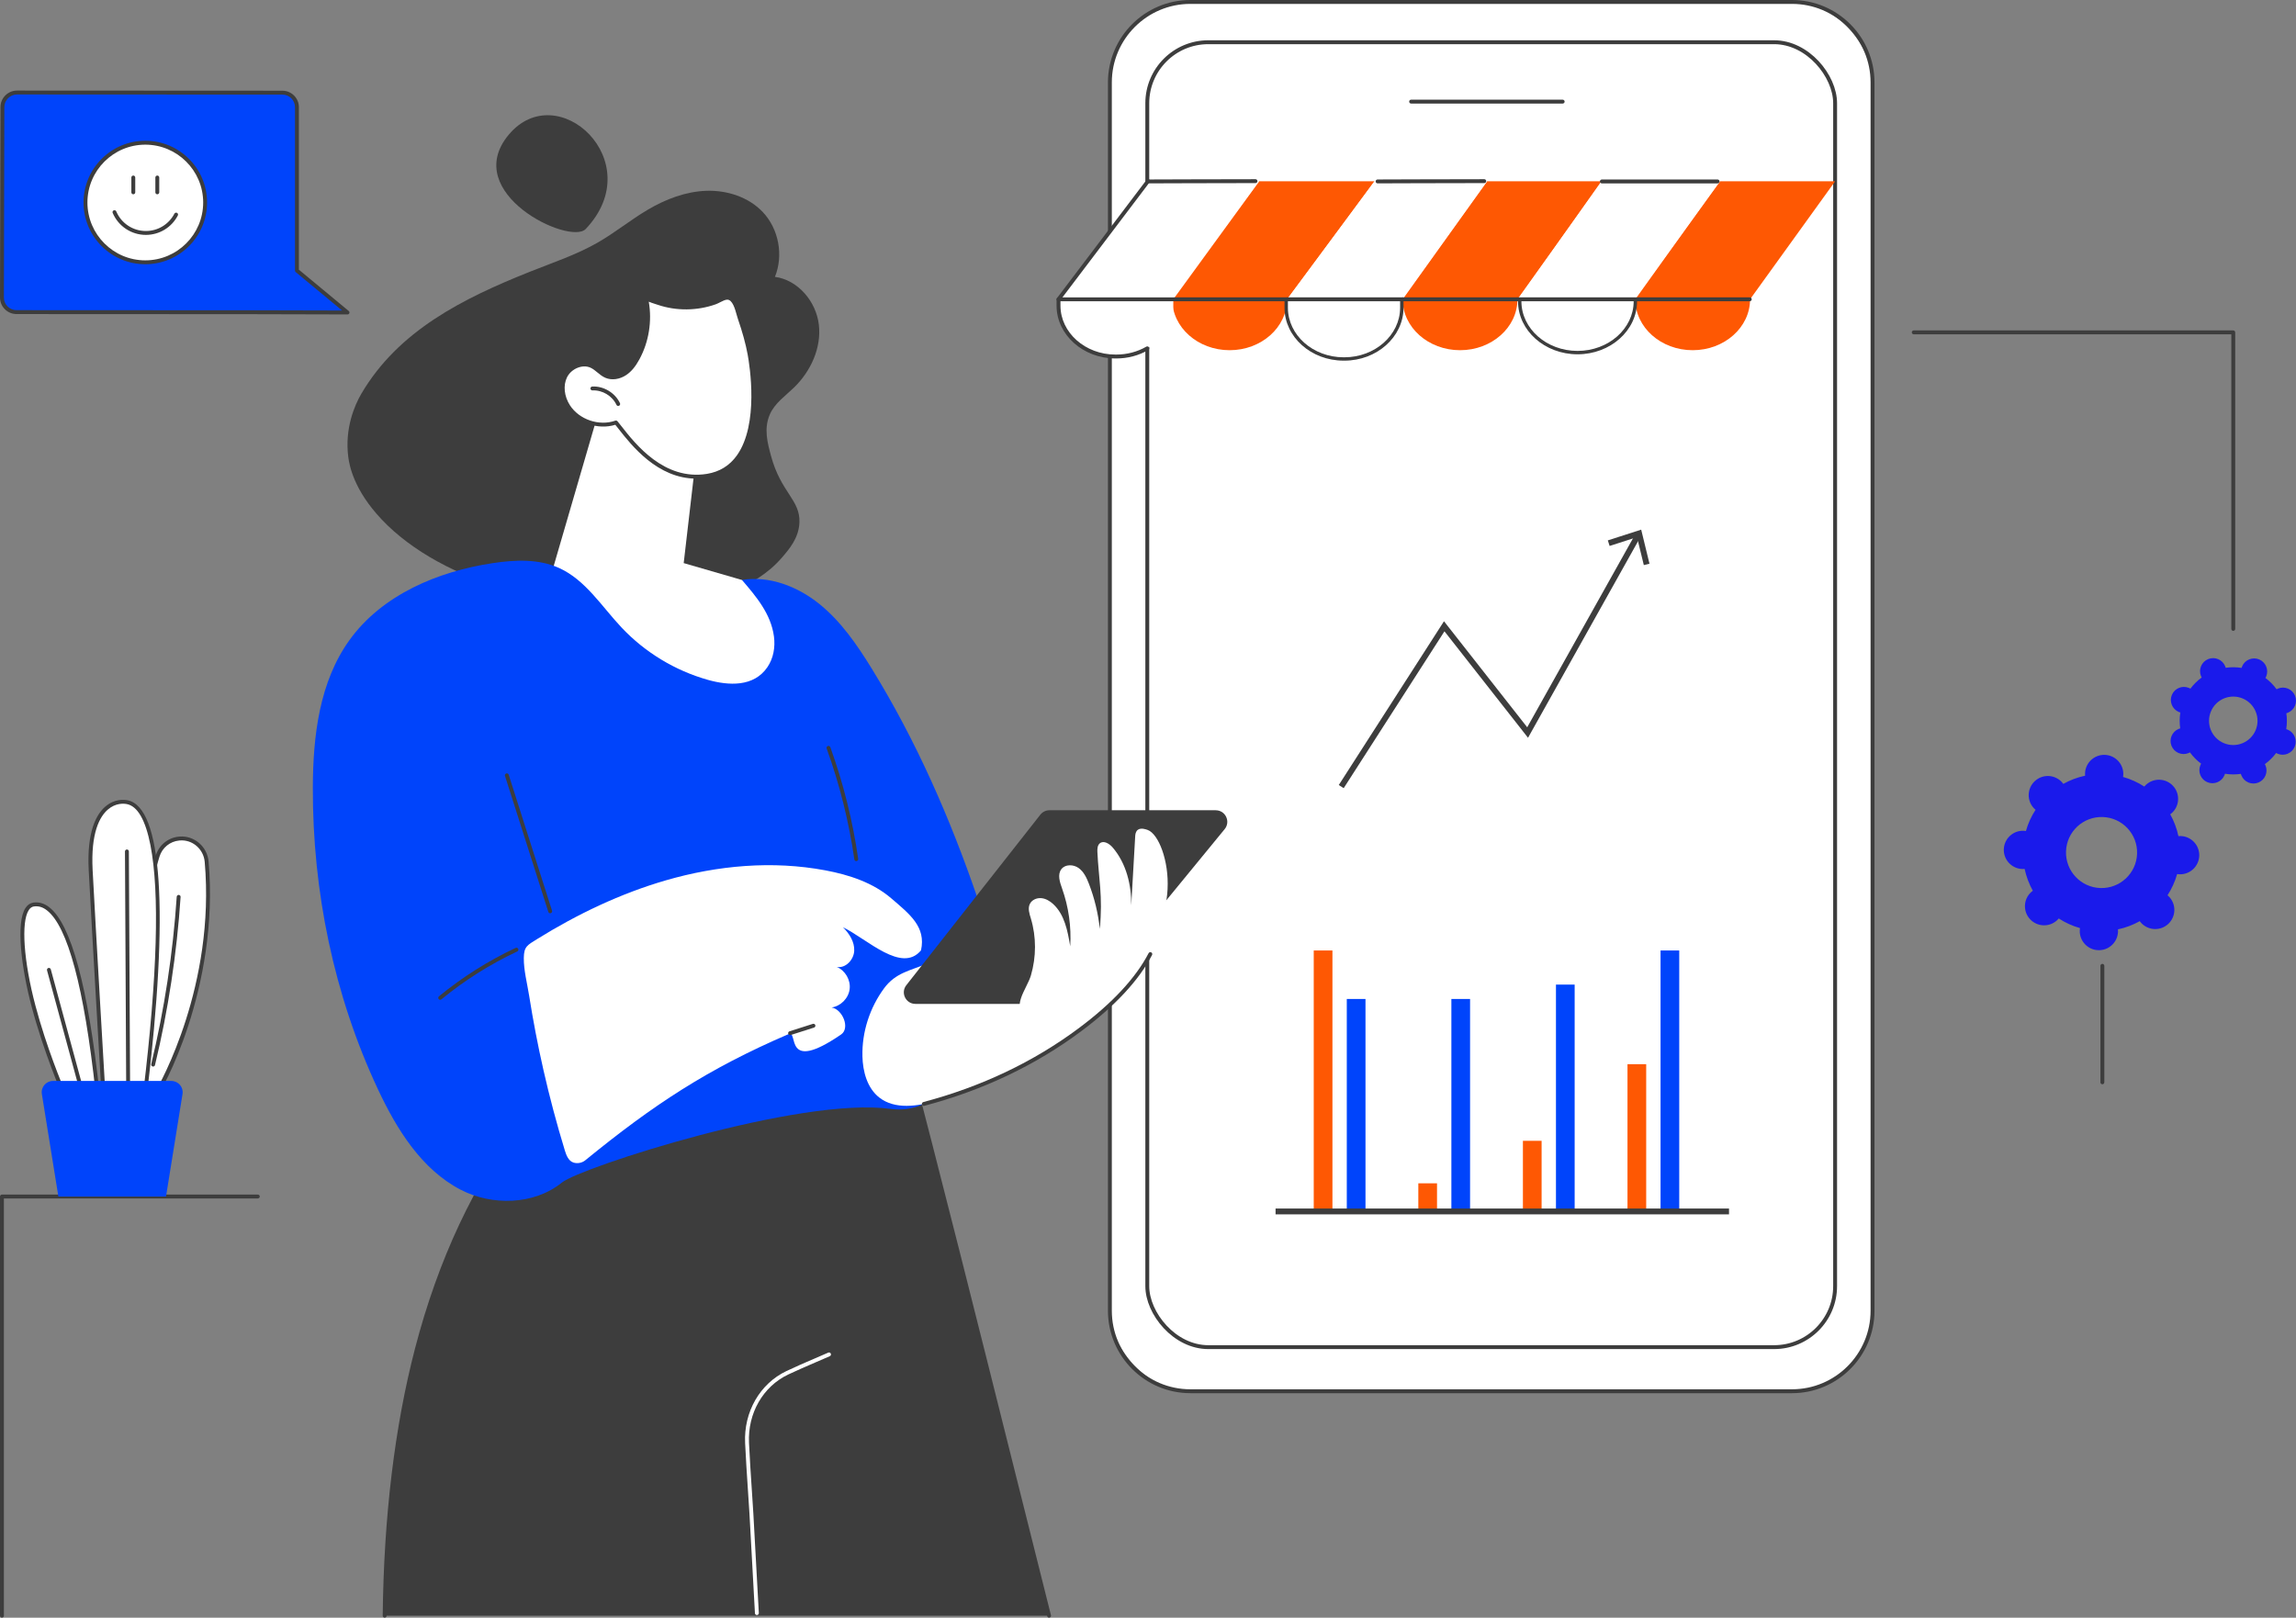 <svg xmlns="http://www.w3.org/2000/svg" id="Ebene_2" data-name="Ebene 2" viewBox="0 0 1180.21 831.64"><rect x="0" y="0" width="1180.21" height="831.64" fill="#808080" stroke="none"/><defs><style>      .cls-1 {        stroke-width: 2px;      }      .cls-1, .cls-2, .cls-3 {        stroke: #3d3d3d;        stroke-miterlimit: 10;      }      .cls-1, .cls-3 {        fill: none;      }      .cls-4 {        fill: #0044fb;      }      .cls-4, .cls-5, .cls-6, .cls-7, .cls-8 {        stroke-width: 0px;      }      .cls-5 {        fill: #fe5803;      }      .cls-6 {        fill: #fff;      }      .cls-7, .cls-2 {        fill: #3d3d3d;      }      .cls-8 {        fill: #1a1aeb;      }      .cls-2, .cls-3 {        stroke-width: 3px;      }    </style></defs><g id="Illustration"><g><g id="Order_processed" data-name="Order processed"><g><g><g><rect class="cls-6" x="570.51" y="1" width="392.02" height="714.23" rx="41.38" ry="41.38" transform="translate(1533.05 716.23) rotate(180)"></rect><path class="cls-7" d="M921.16,716.23h-309.26c-23.37,0-42.38-19.01-42.38-42.38V42.38c0-23.37,19.01-42.38,42.38-42.38h309.26c23.37,0,42.38,19.01,42.38,42.38v631.47c0,23.37-19.01,42.38-42.38,42.38ZM611.89,2c-22.27,0-40.38,18.11-40.38,40.38v631.47c0,22.27,18.11,40.38,40.38,40.38h309.26c22.27,0,40.38-18.11,40.38-40.38V42.38c0-22.27-18.11-40.38-40.38-40.38h-309.26Z"></path></g><rect class="cls-1" x="589.75" y="21.7" width="353.56" height="670.85" rx="31.36" ry="31.36" transform="translate(1533.05 714.26) rotate(180)"></rect><path class="cls-7" d="M803.26,53.24h-77.91c-.55,0-1-.45-1-1s.45-1,1-1h77.91c.55,0,1,.45,1,1s-.45,1-1,1Z"></path></g><g><g><polygon class="cls-5" points="884.01 93.2 840.58 153.87 899.58 153.87 943.31 93.2 884.01 93.2"></polygon><path class="cls-5" d="M899.58,153.87c0,14.46-13.21,26.17-29.5,26.17s-29.5-11.72-29.5-26.17l29.5-2.72,29.5,2.72Z"></path></g><g><polygon class="cls-5" points="764.43 93.2 721.01 153.87 780.01 153.87 823.43 93.2 764.43 93.2"></polygon><path class="cls-5" d="M780.01,153.87c0,14.46-13.21,26.17-29.5,26.17s-29.5-11.72-29.5-26.17l29.5-2.72,29.5,2.72Z"></path></g><g><polygon class="cls-5" points="647.08 93.2 602.57 153.87 661.56 153.87 706.62 93.2 647.08 93.2"></polygon><path class="cls-5" d="M661.56,153.87c0,14.46-13.21,26.17-29.5,26.17s-29.5-11.72-29.5-26.17l29.5-2.72,29.5,2.72Z"></path></g><g><polygon class="cls-6" points="706.47 93.2 661.69 153.87 720.7 153.87 764.35 93.2 706.47 93.2"></polygon><path class="cls-6" d="M720.69,153.7v3.41c0,.08,0,.16,0,.24-.15,14.34-13.2,25.93-29.28,25.93h-.45c-16.13,0-29.21-11.66-29.28-26.06,0-.04,0-.07,0-.11v-3.24s59.01-.18,59.01-.18Z"></path></g><g><polygon class="cls-6" points="823.17 93.2 780.28 153.87 840.17 153.87 884.2 93.2 823.17 93.2"></polygon><path class="cls-6" d="M839.86,153.87c0,14.46-13.21,26.17-29.5,26.17s-29.5-11.72-29.5-26.17h59.01Z"></path></g><g><path class="cls-6" d="M573.83,183.28h-.45c-16.13,0-29.21-11.66-29.28-26.06,0-.04,0-.07,0-.11v-3.24s19.02-10.13,19.02-10.13l39.99,9.95v3.41c0,.08,0,.16,0,.24-.15,14.34-13.2,25.93-29.28,25.93Z"></path><path class="cls-7" d="M573.83,184.28h-.45c-16.63,0-30.21-12.14-30.28-27.06v-3.36c0-.37.21-.71.54-.88l19.01-10.13c.22-.12.47-.15.71-.09l31.6,7.87c.54.13.86.68.73,1.21-.13.54-.68.86-1.21.73l-31.23-7.77-18.14,9.67v2.75c.06,13.82,12.74,25.06,28.27,25.06h.45c5.5,0,10.83-1.41,15.41-4.07.48-.28,1.09-.11,1.37.36.28.48.11,1.09-.36,1.37-4.89,2.84-10.57,4.34-16.42,4.34Z"></path><polygon class="cls-6" points="589.17 93.2 544.11 153.87 603.11 153.87 647.29 93.2 589.17 93.2"></polygon><path class="cls-7" d="M602.57,154.87h-58.46c-.38,0-.73-.21-.9-.55-.17-.34-.13-.75.1-1.05l46.03-60.78c.33-.44.96-.53,1.4-.19.44.33.53.96.19,1.4l-44.81,59.18h56.45c.55,0,1,.45,1,1s-.45,1-1,1Z"></path><path class="cls-7" d="M661.56,154.87h-58.5c-.55,0-1-.45-1-1s.45-1,1-1h58.5c.55,0,1,.45,1,1s-.45,1-1,1Z"></path><path class="cls-7" d="M721.01,154.87h-59.44c-.55,0-1-.45-1-1s.45-1,1-1h59.44c.55,0,1,.45,1,1s-.45,1-1,1Z"></path><path class="cls-7" d="M780.01,154.87h-59c-.55,0-1-.45-1-1s.45-1,1-1h59c.55,0,1,.45,1,1s-.45,1-1,1Z"></path><path class="cls-7" d="M842.48,154.87h-62.47c-.55,0-1-.45-1-1s.45-1,1-1h62.47c.55,0,1,.45,1,1s-.45,1-1,1Z"></path><path class="cls-7" d="M899.43,154.87h-56.96c-.55,0-1-.45-1-1s.45-1,1-1h56.96c.55,0,1,.45,1,1s-.45,1-1,1Z"></path></g></g></g><g><g><path class="cls-7" d="M539.27,830.64l-73.9-294.17-196.15,39.91c-61.28,81.03-71.67,186.43-71.49,254.26h341.54Z"></path><path class="cls-7" d="M539.27,831.64c-.45,0-.85-.3-.97-.76-6.15-24.44-12.53-49.92-19.04-75.9-18.31-73.15-37.24-148.78-55.09-216.82-8.82,1.73-17.66,3.46-26.51,5.2-55.21,10.82-112.3,22-167.9,33.91-45.95,60.43-69.85,145.68-71.03,253.37,0,.55-.42.98-1.01.99-.55,0-1-.46-.99-1.01.55-50.93,6.14-97.15,16.61-137.39,11.86-45.6,30.38-85.12,55.05-117.47.14-.19.35-.32.58-.37,55.74-11.94,112.96-23.16,168.3-34,9.16-1.8,18.31-3.59,27.43-5.38.51-.1,1.02.22,1.16.73,17.93,68.29,36.94,144.27,55.33,217.75,6.5,25.98,12.88,51.46,19.03,75.9.13.54-.19,1.08-.73,1.21-.08.02-.16.03-.25.03Z"></path><path class="cls-6" d="M389.06,830.3c-.52,0-.96-.41-1-.94-.38-6.17-.9-16.05-1.41-25.62-.51-9.56-1.03-19.44-1.41-25.6-.25-4.01-.51-8.03-.78-12.04-.53-7.94-1.07-16.16-1.45-24.24-.75-15.98,7.59-30.51,21.26-37.01,4.73-2.25,9.63-4.36,14.37-6.39,2.37-1.02,4.74-2.04,7.1-3.08.51-.22,1.1,0,1.32.51.22.51,0,1.1-.51,1.32-2.36,1.04-4.74,2.06-7.12,3.08-4.72,2.03-9.6,4.13-14.3,6.36-12.94,6.16-20.83,19.94-20.12,35.11.38,8.07.92,16.27,1.45,24.21.27,4.02.53,8.03.78,12.05.38,6.17.9,16.05,1.41,25.62.51,9.56,1.03,19.44,1.41,25.6.03.55-.39,1.03-.94,1.06-.02,0-.04,0-.06,0Z"></path></g><g><g><path class="cls-7" d="M196.11,266.96c-14.22-15.05-16.5-27.62-17.07-31.91-1.96-14.8,3.34-26.91,6.7-32.63,19-32.34,51.89-48.86,86.73-62.76,11.76-4.7,23.89-8.69,34.87-15.01,8.89-5.12,16.88-11.68,25.72-16.88,9.18-5.4,19.46-9.34,30.11-9.68,10.65-.34,21.69,3.24,28.99,11,8.16,8.67,10.67,22.22,6.17,33.24,11.88,1.58,21.19,12.69,22.58,24.6s-4.15,23.93-12.75,32.28c-4.44,4.31-9.83,8.01-12.36,13.66-3.34,7.46-1.23,14.97.5,21.42,5.11,19.04,15.08,22.63,14.63,34.32-.31,7.99-5.25,13.71-9.05,18.11-14.35,16.6-36.78,21.78-55.97,23.87-55.82,6.08-118.3-10.29-149.8-43.62Z"></path><path class="cls-7" d="M301.08,117.72c-8.1,8.56-64.69-18.39-39.59-48.45s72.46,13.72,39.59,48.45Z"></path></g><g><path class="cls-6" d="M311.4,199l-28.6,98.21s54.6,67.3,95.75,64.64c41.15-2.65,33.48-49.23,2.82-63.69l-29.93-8.67,8.93-76.98-48.96-13.51Z"></path><g><path class="cls-6" d="M385.29,182.03c-1.16-6.32-3-12.48-5.08-18.55-1-2.92-2.24-10.48-6.38-10.43-1.98.02-4.4,1.78-6.26,2.44-2.35.83-4.76,1.46-7.21,1.88-4.83.84-9.81.89-14.65.14-2.46-.38-4.88-.97-7.24-1.77-.94-.32-6.19-1.81-6.42-2.79,2.43,10.46.91,21.79-4.2,31.23-1.62,3-3.66,5.88-6.49,7.78-2.83,1.9-6.58,2.69-9.73,1.36-2.82-1.19-4.79-3.86-7.56-5.16-4.86-2.29-11.12.58-13.5,5.4-2.38,4.81-1.35,10.81,1.56,15.31,5.05,7.81,15.74,11.45,24.51,8.33,5.71,6.83,21.79,31.47,46.9,27.4,30.24-4.89,23.61-52.48,21.76-62.57Z"></path><path class="cls-7" d="M357.91,246.06c-19.93,0-33.29-17.07-40.01-25.65-.6-.77-1.14-1.45-1.61-2.04-9.01,2.83-19.88-1.01-25.01-8.95-3.38-5.23-4-11.48-1.62-16.3,2.75-5.55,9.68-8.29,14.82-5.86,1.44.68,2.66,1.68,3.83,2.65,1.21,1,2.36,1.94,3.68,2.5,2.61,1.1,5.97.62,8.78-1.27,2.3-1.55,4.26-3.91,6.17-7.42,4.98-9.21,6.48-20.33,4.11-30.53,0,0,0,0,0,0-.12-.54.21-1.08.75-1.2.48-.11.96.14,1.15.58.31.3,1.49.88,5.18,2.04.29.09.51.16.65.21,2.27.77,4.65,1.35,7.07,1.72,4.75.74,9.57.69,14.33-.13,2.41-.42,4.79-1.04,7.05-1.84.59-.21,1.28-.56,2-.93,1.51-.77,3.06-1.56,4.59-1.57.02,0,.03,0,.05,0,4.15,0,5.71,5.58,6.75,9.28.2.7.37,1.33.54,1.83,2.48,7.24,4.11,13.18,5.12,18.7,1.1,5.98,5.97,36.64-5.8,53.32-4.07,5.77-9.72,9.27-16.79,10.41-1.98.32-3.91.47-5.77.47ZM316.63,216.2c.29,0,.57.13.77.36.59.7,1.28,1.59,2.09,2.62,7.11,9.09,21.92,27.99,43.89,24.44,6.52-1.06,11.73-4.28,15.47-9.59,11.31-16.03,6.54-45.97,5.46-51.81-1-5.42-2.6-11.27-5.05-18.41-.18-.52-.37-1.19-.58-1.94-.87-3.13-2.18-7.83-4.85-7.82-1.05.01-2.4.7-3.7,1.36-.78.4-1.52.78-2.24,1.03-2.37.84-4.85,1.49-7.38,1.93-4.97.86-10.01.91-14.98.14-2.53-.39-5.02-1-7.41-1.81-.13-.04-.33-.11-.6-.19-1.76-.55-3.08-1-4.04-1.41,1.75,10,.05,20.64-4.77,29.57-2.06,3.81-4.23,6.4-6.81,8.13-3.36,2.26-7.45,2.81-10.67,1.45-1.6-.67-2.91-1.75-4.18-2.8-1.13-.93-2.2-1.81-3.42-2.38-4.13-1.95-9.94.4-12.18,4.93-2.04,4.13-1.45,9.75,1.5,14.33,4.78,7.4,15.03,10.88,23.34,7.93.11-.04.22-.06.33-.06Z"></path></g><path class="cls-7" d="M317.78,208.7c-.38,0-.74-.21-.91-.58-2.17-4.62-7.24-7.66-12.33-7.41-.55.02-1.02-.4-1.05-.95-.03-.55.4-1.02.95-1.05,5.87-.29,11.74,3.22,14.24,8.56.23.5.02,1.1-.48,1.33-.14.06-.28.09-.42.09Z"></path></g></g><g><path class="cls-4" d="M236.77,611.63c-20.13-10.49-32.85-31.07-42.49-51.62-22.65-48.3-33.64-101.84-33.47-155.19.08-26.46,3.37-54.29,18.84-75.76,16.74-23.23,45.35-35.3,73.66-39.56,11.41-1.72,23.51-2.26,34.03,2.48,13.66,6.16,21.99,19.87,32.28,30.76,11.97,12.67,27.42,22.02,44.19,26.76,10.71,3.02,23.65,3.77,30.65-6.5,3.13-4.6,4.1-10.29,3.37-15.81-1.54-11.58-9.11-20.5-16.45-29.04,14.1-2.28,28.6,3.35,39.73,12.3,11.13,8.95,19.37,20.94,26.87,33.09,22.93,37.14,40.55,77.38,54.66,118.69,4.99,14.61,9.61,29.88,8.02,45.24-1.8,17.38-5.02,33.96-17.85,45.82-4.15,3.84-8.1,7.27-11.54,10.16-6.55,5.5-15.11,7.79-23.58,6.63-46.59-6.41-159.3,30.12-168.83,37.85-14.36,11.64-36.03,12.06-52.08,3.69Z"></path><path class="cls-7" d="M282.8,469.5c-.42,0-.82-.27-.95-.7l-22.27-69.9c-.17-.53.12-1.09.65-1.26.53-.17,1.09.12,1.26.65l22.27,69.9c.17.53-.12,1.09-.65,1.26-.1.03-.2.05-.3.05Z"></path><path class="cls-7" d="M440.15,442.68c-.49,0-.92-.36-.99-.86-2.79-19.4-7.57-38.58-14.23-57.01-.19-.52.08-1.09.6-1.28.52-.19,1.09.08,1.28.6,6.71,18.56,11.53,37.88,14.33,57.41.08.55-.3,1.05-.85,1.13-.05,0-.1.01-.14.01Z"></path><g><path class="cls-6" d="M290.32,591.39c.78,2.55,1.9,5.44,4.43,6.27,2,.66,4.43.21,6.07-1.13,35.06-28.61,63.02-47.04,104.55-64.9,5.28-2.27-3.06,20.78,26.98.2,4.74-3.25.78-12.94-4.89-13.89,4.69-.66,8.69-4.71,9.28-9.41.6-4.7-2.26-9.62-6.63-11.43,4.54.85,8.76-3.68,8.98-8.29.22-4.61-2.51-8.88-5.8-12.12,12.56,6.1,30.17,23.87,40.13,11.89,2.67-12.14-5.82-18.6-15.24-26.71-9.42-8.11-21.69-12.13-33.9-14.42-27.15-5.11-55.44-2.57-81.98,5.12-23.35,6.77-45.59,17.4-66.21,30.21-5.07,3.15-6.76,3.83-6.84,9.68-.08,6.27,1.75,13.17,2.73,19.36,2.04,12.88,4.5,25.69,7.39,38.4,3.15,13.85,6.8,27.58,10.95,41.16Z"></path><path class="cls-7" d="M406.12,532.16c-.42,0-.82-.27-.95-.7-.17-.53.12-1.09.65-1.26l12.01-3.83c.52-.17,1.09.12,1.26.65.17.53-.12,1.09-.65,1.26l-12.01,3.83c-.1.03-.2.05-.3.05Z"></path><path class="cls-7" d="M226.27,513.99c-.29,0-.58-.12-.77-.37-.35-.43-.29-1.06.14-1.41,12.04-9.89,25.3-18.26,39.41-24.89.5-.24,1.09-.02,1.33.48.23.5.02,1.1-.48,1.33-13.96,6.56-27.07,14.84-38.99,24.62-.19.15-.41.23-.63.23Z"></path></g><g><path class="cls-6" d="M443.31,542.99c.19,7.92,2.45,16.41,8.71,21.28,8.04,6.26,19.57,4.49,29.36,1.67,46.49-13.37,101.33-49.84,112.53-81.1.67-1.88,8.62-23.94,5-28.73-3.41-4.5-10.65,5.06-16.17,6.22-23.94,5.02-47.57,11.56-70.69,19.53-11.89,4.1-23.64,8.58-35.24,13.44-8.87,3.71-16.41,4.72-22.34,12.75-7.37,10-11.45,22.49-11.15,34.94Z"></path><path class="cls-7" d="M474.87,568.53c-.44,0-.85-.3-.97-.74-.14-.53.18-1.08.71-1.22,29.83-7.89,56.74-20.69,79.97-38.03,17.16-12.8,29.21-25.76,35.83-38.5.25-.49.86-.68,1.35-.43.49.25.68.86.43,1.35-6.76,13.01-19.01,26.19-36.41,39.18-23.44,17.5-50.58,30.4-80.66,38.36-.09.02-.17.03-.26.03Z"></path><path class="cls-7" d="M624.91,416.55h-85.47c-1.82,0-3.54.84-4.67,2.27l-68.9,87.67c-3.06,3.9-.29,9.61,4.67,9.61h82.52c1.78,0,3.47-.8,4.59-2.17l71.86-87.67c3.18-3.88.42-9.7-4.59-9.7Z"></path><path class="cls-6" d="M589.96,426.69c-.77-.29-3.47-1.31-5.1-.07-1.16.88-1.29,2.52-1.33,3.21-.68,11.87-1.36,23.74-2.04,35.61.14-10.62-2.61-21.6-9.49-29.69-1.69-1.99-4.68-3.87-6.68-2.19-1.2,1.01-1.3,2.81-1.23,4.38.59,13.33,2.88,22.68,1.24,39.59-.84-7.94-2.72-15.77-5.6-23.21-1.18-3.05-2.64-6.19-5.3-8.08-2.66-1.9-6.86-2.01-8.85.58-2.12,2.75-.81,6.68.36,9.95,3.37,9.48,4.8,19.65,4.18,29.7-1.29-7.85-2.91-16.31-8.76-21.7-1.72-1.58-3.83-2.85-6.16-3.04-2.32-.19-4.84.9-5.85,3.01-1.11,2.31-.19,5.03.55,7.48,2.85,9.47,2.79,19.75.02,29.23-2.08,7.11-10.98,16.67-1.56,22.22,3.23,1.9,7.22,2.05,10.94,1.52,10.49-1.5,19.61-7.84,27.81-14.55,8.37-6.86,16.32-14.38,22.43-23.32,3.95-5.78,9.89-16.09,10.62-30.21.76-14.7-4.65-28.34-10.18-30.42Z"></path></g></g></g><g><path class="cls-7" d="M1080.68,557.42c-.55,0-1-.45-1-1v-59.9c0-.55.45-1,1-1s1,.45,1,1v59.9c0,.55-.45,1-1,1Z"></path><g><path class="cls-8" d="M1120.97,429.81c-.41-.01-.8,0-1.2.04-.85-3.98-2.28-7.75-4.21-11.21.32-.23.63-.48.93-.76,3.97-3.71,4.18-9.94.47-13.9-3.71-3.97-9.94-4.18-13.91-.47-.3.28-.56.57-.82.87-3.32-2.16-6.99-3.84-10.91-4.95.06-.39.11-.79.12-1.19.18-5.43-4.07-9.98-9.5-10.16-5.43-.18-9.98,4.07-10.17,9.5-.01.4,0,.8.04,1.2-3.98.85-7.75,2.28-11.21,4.21-.23-.32-.48-.63-.76-.93-3.71-3.97-9.94-4.18-13.91-.47-3.97,3.71-4.18,9.94-.47,13.9.28.3.57.56.87.82-2.16,3.32-3.84,6.99-4.95,10.9-.39-.06-.79-.11-1.19-.12-5.43-.18-9.98,4.07-10.17,9.5-.18,5.43,4.07,9.98,9.5,10.16.41.01.8,0,1.2-.04.85,3.98,2.28,7.75,4.21,11.21-.32.23-.63.48-.93.76-3.97,3.71-4.18,9.94-.47,13.9,3.71,3.97,9.94,4.18,13.91.47.3-.28.56-.57.82-.87,3.32,2.16,6.99,3.84,10.91,4.95-.06.39-.11.79-.12,1.19-.18,5.43,4.07,9.98,9.5,10.16,5.43.18,9.98-4.07,10.17-9.5.01-.4,0-.8-.04-1.2,3.98-.85,7.75-2.28,11.21-4.21.23.32.48.63.76.93,3.71,3.97,9.94,4.18,13.91.47,3.97-3.71,4.18-9.94.47-13.9-.28-.3-.57-.56-.87-.82,2.16-3.32,3.84-6.99,4.95-10.9.39.06.79.11,1.19.12,5.43.18,9.98-4.07,10.17-9.5.18-5.43-4.07-9.98-9.5-10.16ZM1079.64,456.54c-10.09-.34-17.99-8.79-17.65-18.87.34-10.08,8.79-17.98,18.88-17.64,10.09.34,17.99,8.79,17.65,18.87-.34,10.08-8.79,17.98-18.88,17.64Z"></path><path class="cls-8" d="M1175.96,375.12c-.25-.11-.51-.19-.77-.27.43-2.74.44-5.49.06-8.17.26-.07.52-.15.77-.26,3.43-1.39,5.09-5.31,3.69-8.74-1.39-3.43-5.31-5.09-8.74-3.69-.26.1-.5.23-.73.36-1.59-2.19-3.51-4.15-5.74-5.81.13-.23.26-.47.37-.73,1.44-3.41-.16-7.35-3.57-8.79-3.41-1.44-7.35.16-8.79,3.57-.11.25-.19.51-.27.77-2.74-.43-5.49-.44-8.17-.06-.07-.26-.15-.52-.26-.77-1.39-3.43-5.31-5.09-8.74-3.69-3.43,1.39-5.09,5.31-3.69,8.74.1.26.23.5.36.73-2.19,1.59-4.15,3.51-5.81,5.73-.23-.13-.47-.26-.73-.37-3.41-1.44-7.35.16-8.79,3.57-1.44,3.41.16,7.35,3.57,8.79.25.11.51.19.77.27-.43,2.74-.44,5.49-.06,8.17-.26.07-.52.15-.77.26-3.43,1.39-5.09,5.31-3.69,8.74,1.39,3.43,5.31,5.09,8.74,3.69.26-.1.5-.23.73-.36,1.59,2.19,3.51,4.15,5.74,5.81-.13.23-.26.47-.37.73-1.44,3.41.16,7.35,3.57,8.79,3.41,1.44,7.35-.16,8.79-3.57.11-.25.19-.51.27-.77,2.74.43,5.49.44,8.17.06.07.26.15.52.26.77,1.39,3.43,5.31,5.09,8.74,3.69,3.43-1.39,5.09-5.31,3.69-8.74-.1-.26-.23-.5-.36-.73,2.19-1.59,4.15-3.51,5.81-5.73.23.13.47.26.73.37,3.41,1.44,7.35-.16,8.79-3.57,1.44-3.41-.16-7.35-3.57-8.79ZM1143.12,382.05c-6.34-2.68-9.31-9.99-6.63-16.33,2.68-6.34,9.99-9.3,16.33-6.63,6.34,2.68,9.31,9.99,6.63,16.32-2.68,6.34-9.99,9.3-16.33,6.63Z"></path></g><path class="cls-7" d="M1147.96,324.33c-.55,0-1-.45-1-1v-151.47h-163.25c-.55,0-1-.45-1-1s.45-1,1-1h164.25c.55,0,1,.45,1,1v152.47c0,.55-.45,1-1,1Z"></path></g><g><g><path class="cls-4" d="M8.5,160.46l119.68.06,50.45.13-26-21.53V55.14c.01-4.14-3.35-7.5-7.5-7.51l-136.36-.07c-4.15,0-7.53,3.36-7.54,7.5l-.24,97.89c-.01,4.14,3.35,7.5,7.5,7.51Z"></path><path class="cls-7" d="M178.64,161.65h0l-50.45-.13-119.68-.06c-2.28,0-4.42-.89-6.03-2.5C.87,157.35,0,155.22,0,152.95L.24,55.06c.01-4.69,3.84-8.5,8.54-8.5h0l136.36.07c2.28,0,4.42.89,6.03,2.5,1.6,1.61,2.48,3.74,2.47,6.01v83.51l25.63,21.23c.33.27.45.71.3,1.11-.14.4-.52.66-.94.66ZM8.78,48.56c-3.59,0-6.53,2.92-6.54,6.5l-.24,97.89c0,1.73.67,3.36,1.89,4.59,1.23,1.23,2.87,1.91,4.61,1.91l119.68.06,47.67.12-23.85-19.75c-.23-.19-.36-.47-.36-.77V55.14c0-1.74-.67-3.37-1.89-4.59-1.23-1.23-2.87-1.91-4.61-1.91l-136.36-.07h0Z"></path></g><g><g><ellipse class="cls-6" cx="74.69" cy="104.11" rx="30.75" ry="30.74"></ellipse><path class="cls-7" d="M74.69,135.84c-17.51,0-31.75-14.24-31.75-31.74s14.24-31.74,31.75-31.74,31.75,14.24,31.75,31.74-14.24,31.74-31.75,31.74ZM74.69,74.37c-16.4,0-29.75,13.34-29.75,29.74s13.35,29.74,29.75,29.74,29.75-13.34,29.75-29.74-13.35-29.74-29.75-29.74Z"></path></g><path class="cls-7" d="M74.98,120.76c-7.46,0-14.15-4.44-17.06-11.3-.21-.51.02-1.1.53-1.31.5-.21,1.09.02,1.31.53,2.59,6.12,8.56,10.08,15.22,10.08,6.19,0,11.8-3.41,14.66-8.9.25-.49.86-.68,1.35-.43.49.25.68.86.42,1.35-3.2,6.16-9.5,9.98-16.44,9.98Z"></path><g><path class="cls-7" d="M80.86,99.88c-.55,0-1-.45-1-1v-7.63c0-.55.45-1,1-1s1,.45,1,1v7.63c0,.55-.45,1-1,1Z"></path><path class="cls-7" d="M68.52,99.88c-.55,0-1-.45-1-1v-7.63c0-.55.45-1,1-1s1,.45,1,1v7.63c0,.55-.45,1-1,1Z"></path></g></g></g><g><path class="cls-7" d="M1,831.64C.45,831.64,0,831.19,0,830.64v-215.52c0-.55.45-1,1-1h131.53c.55,0,1,.45,1,1s-.45,1-1,1H2v214.52c0,.55-.45,1-1,1Z"></path><g><g><g><g><path class="cls-6" d="M80.29,562.39c.82-.47,31.68-53.54,25.94-119.39-.62-7.09-6.78-12.51-13.88-11.92-.11,0-.22.02-.34.03-5.12.49-9.45,4.03-10.98,8.94-3.9,12.51-10.74,45.14-12.3,122.34h11.55Z"></path><path class="cls-7" d="M80.29,563.39h-11.55c-.27,0-.53-.11-.71-.3-.19-.19-.29-.45-.29-.72,1.56-77.17,8.41-109.95,12.35-122.61,1.66-5.33,6.3-9.11,11.83-9.64l.35-.03c7.57-.62,14.28,5.13,14.95,12.83,5.69,65.23-24.62,119.3-26.44,120.34-.15.09-.32.13-.5.13ZM69.76,561.39h10.01c2.6-4.36,30.99-55,25.46-118.3-.58-6.61-6.33-11.55-12.8-11.01l-.32.03c-4.73.45-8.7,3.69-10.12,8.25-3.89,12.51-10.65,44.85-12.24,121.04Z"></path></g><path class="cls-7" d="M78.71,548.31c-.08,0-.16,0-.23-.03-.54-.13-.87-.67-.74-1.21,6.77-28.19,11.18-57.15,13.1-86.07.04-.55.53-.97,1.06-.93.55.04.97.51.93,1.06-1.93,29.04-6.35,58.11-13.15,86.41-.11.46-.52.77-.97.77Z"></path></g><g><path class="cls-6" d="M74.56,562.39h-21.38s-4.93-83.75-6.58-115.06c-1.64-31.32,11.65-36.33,18.78-34.93,4.98.98,26.44,7.56,9.18,149.99Z"></path><path class="cls-7" d="M74.56,563.39h-21.38c-.53,0-.97-.41-1-.94-.05-.84-4.95-84.11-6.58-115.07-1.05-20.01,4.03-28.8,8.47-32.66,4.71-4.09,9.61-3.67,11.5-3.3,17.82,3.5,21.36,57.16,9.98,151.09-.06.5-.49.88-.99.88ZM54.13,561.39h19.55c7.2-59.76,8.43-102.43,3.66-126.85-2.54-12.96-6.62-20.08-12.14-21.16-1.6-.31-5.75-.66-9.8,2.85-4.11,3.57-8.79,11.85-7.79,31.04,1.53,29.17,5.97,104.79,6.52,114.12Z"></path></g><g><g><path class="cls-6" d="M50.22,562.39h-17.35s-9.25-21.14-15.61-45.03c-6.35-23.89-8.94-51.02,0-52.34,8.94-1.32,23.45,9.42,32.96,97.37Z"></path><path class="cls-7" d="M50.22,563.39h-17.35c-.4,0-.76-.24-.92-.6-.09-.21-9.36-21.49-15.66-45.17-5.25-19.74-8.27-43.12-3.18-50.85,1.04-1.58,2.39-2.5,4-2.74,2.86-.42,5.62.38,8.2,2.38,11.25,8.7,19.96,40.96,25.9,95.87.03.28-.06.56-.25.78-.19.21-.46.33-.74.33ZM33.53,561.39h15.58c-5.87-53.67-14.29-85.1-25.01-93.4-2.17-1.68-4.35-2.32-6.69-1.98-1.04.15-1.9.76-2.62,1.86-4.05,6.14-2.63,26.39,3.45,49.23,5.67,21.33,13.76,40.68,15.3,44.28Z"></path></g><path class="cls-7" d="M41.83,561.05c-.44,0-.84-.29-.96-.74l-16.69-61.45c-.14-.53.17-1.08.7-1.23.53-.14,1.08.17,1.23.7l16.69,61.45c.14.53-.17,1.08-.7,1.23-.09.02-.18.04-.26.04Z"></path></g><path class="cls-7" d="M65.88,561.74c-.55,0-1-.44-1-.99l-.64-123.02c0-.55.44-1,1-1.01h0c.55,0,1,.44,1,.99l.64,123.02c0,.55-.44,1-1,1.01h0Z"></path></g><path class="cls-4" d="M27.25,555.72h60.85c3.57,0,6.29,3.2,5.72,6.72l-8.49,52.71H30.01l-8.49-52.71c-.57-3.52,2.15-6.72,5.72-6.72Z"></path></g></g></g><path class="cls-7" d="M708.12,94.27c-.55,0-1-.45-1-1s.45-1,1-1c10.19,0,10.37-.03,20.79-.07,10.97-.04,22.21-.07,34.05-.07.55,0,1,.45,1,1s-.45,1-1,1c-11.84,0-23.08.04-34.05.07-10.42.03-10.6.07-20.79.07Z"></path><path class="cls-7" d="M590.52,94.27c-.55,0-1-.45-1-1s.45-1,1-1c10.19,0,10.37-.03,20.79-.07,10.97-.04,22.21-.07,34.05-.07.55,0,1,.45,1,1s-.45,1-1,1c-11.84,0-23.08.04-34.05.07-10.42.03-10.6.07-20.79.07Z"></path><path class="cls-7" d="M882.89,94.28h-59.49c-.55,0-1-.45-1-1s.45-1,1-1h59.49c.55,0,1,.45,1,1s-.45,1-1,1Z"></path><path class="cls-7" d="M691.09,185.41h-.45c-16.67,0-30.29-12.16-30.36-27.11v-3.38c.01-.48.4-.86.88-.86h0c.48,0,.87.39.86.87v3.37c.06,13.99,12.9,25.38,28.61,25.38h.45c15.64,0,28.48-11.33,28.62-25.26v-3.67c0-.48.39-.87.87-.87s.87.39.87.87v3.69c-.15,14.87-13.77,26.97-30.36,26.97Z"></path><path class="cls-7" d="M810.89,182.14c-16.86,0-30.58-12.21-30.58-27.23,0-.48.39-.87.87-.87s.87.39.87.87c0,14.06,12.94,25.49,28.85,25.49s28.85-11.44,28.85-25.49c0-.48.39-.87.87-.87s.87.39.87.87c0,15.01-13.72,27.23-30.58,27.23Z"></path><g><polyline class="cls-3" points="689.43 404.39 742.37 321.97 785.24 376.59 842.03 275.13"></polyline><polygon class="cls-7" points="847.88 289.8 844.97 290.51 841.47 276.14 827.39 280.67 826.47 277.81 843.62 272.29 847.88 289.8"></polygon></g><rect class="cls-5" x="675.3" y="488.64" width="9.61" height="134.15"></rect><rect class="cls-4" x="692.29" y="513.57" width="9.61" height="109.23"></rect><rect class="cls-5" x="729.06" y="608.34" width="9.61" height="14.46"></rect><rect class="cls-4" x="746.05" y="513.57" width="9.61" height="109.23"></rect><rect class="cls-5" x="782.82" y="586.49" width="9.61" height="36.31"></rect><rect class="cls-4" x="799.81" y="506.18" width="9.61" height="116.62"></rect><rect class="cls-5" x="836.58" y="547.1" width="9.61" height="75.69"></rect><rect class="cls-4" x="853.57" y="488.64" width="9.61" height="134.15"></rect><line class="cls-2" x1="655.68" y1="622.8" x2="888.76" y2="622.8"></line></g></g></svg>